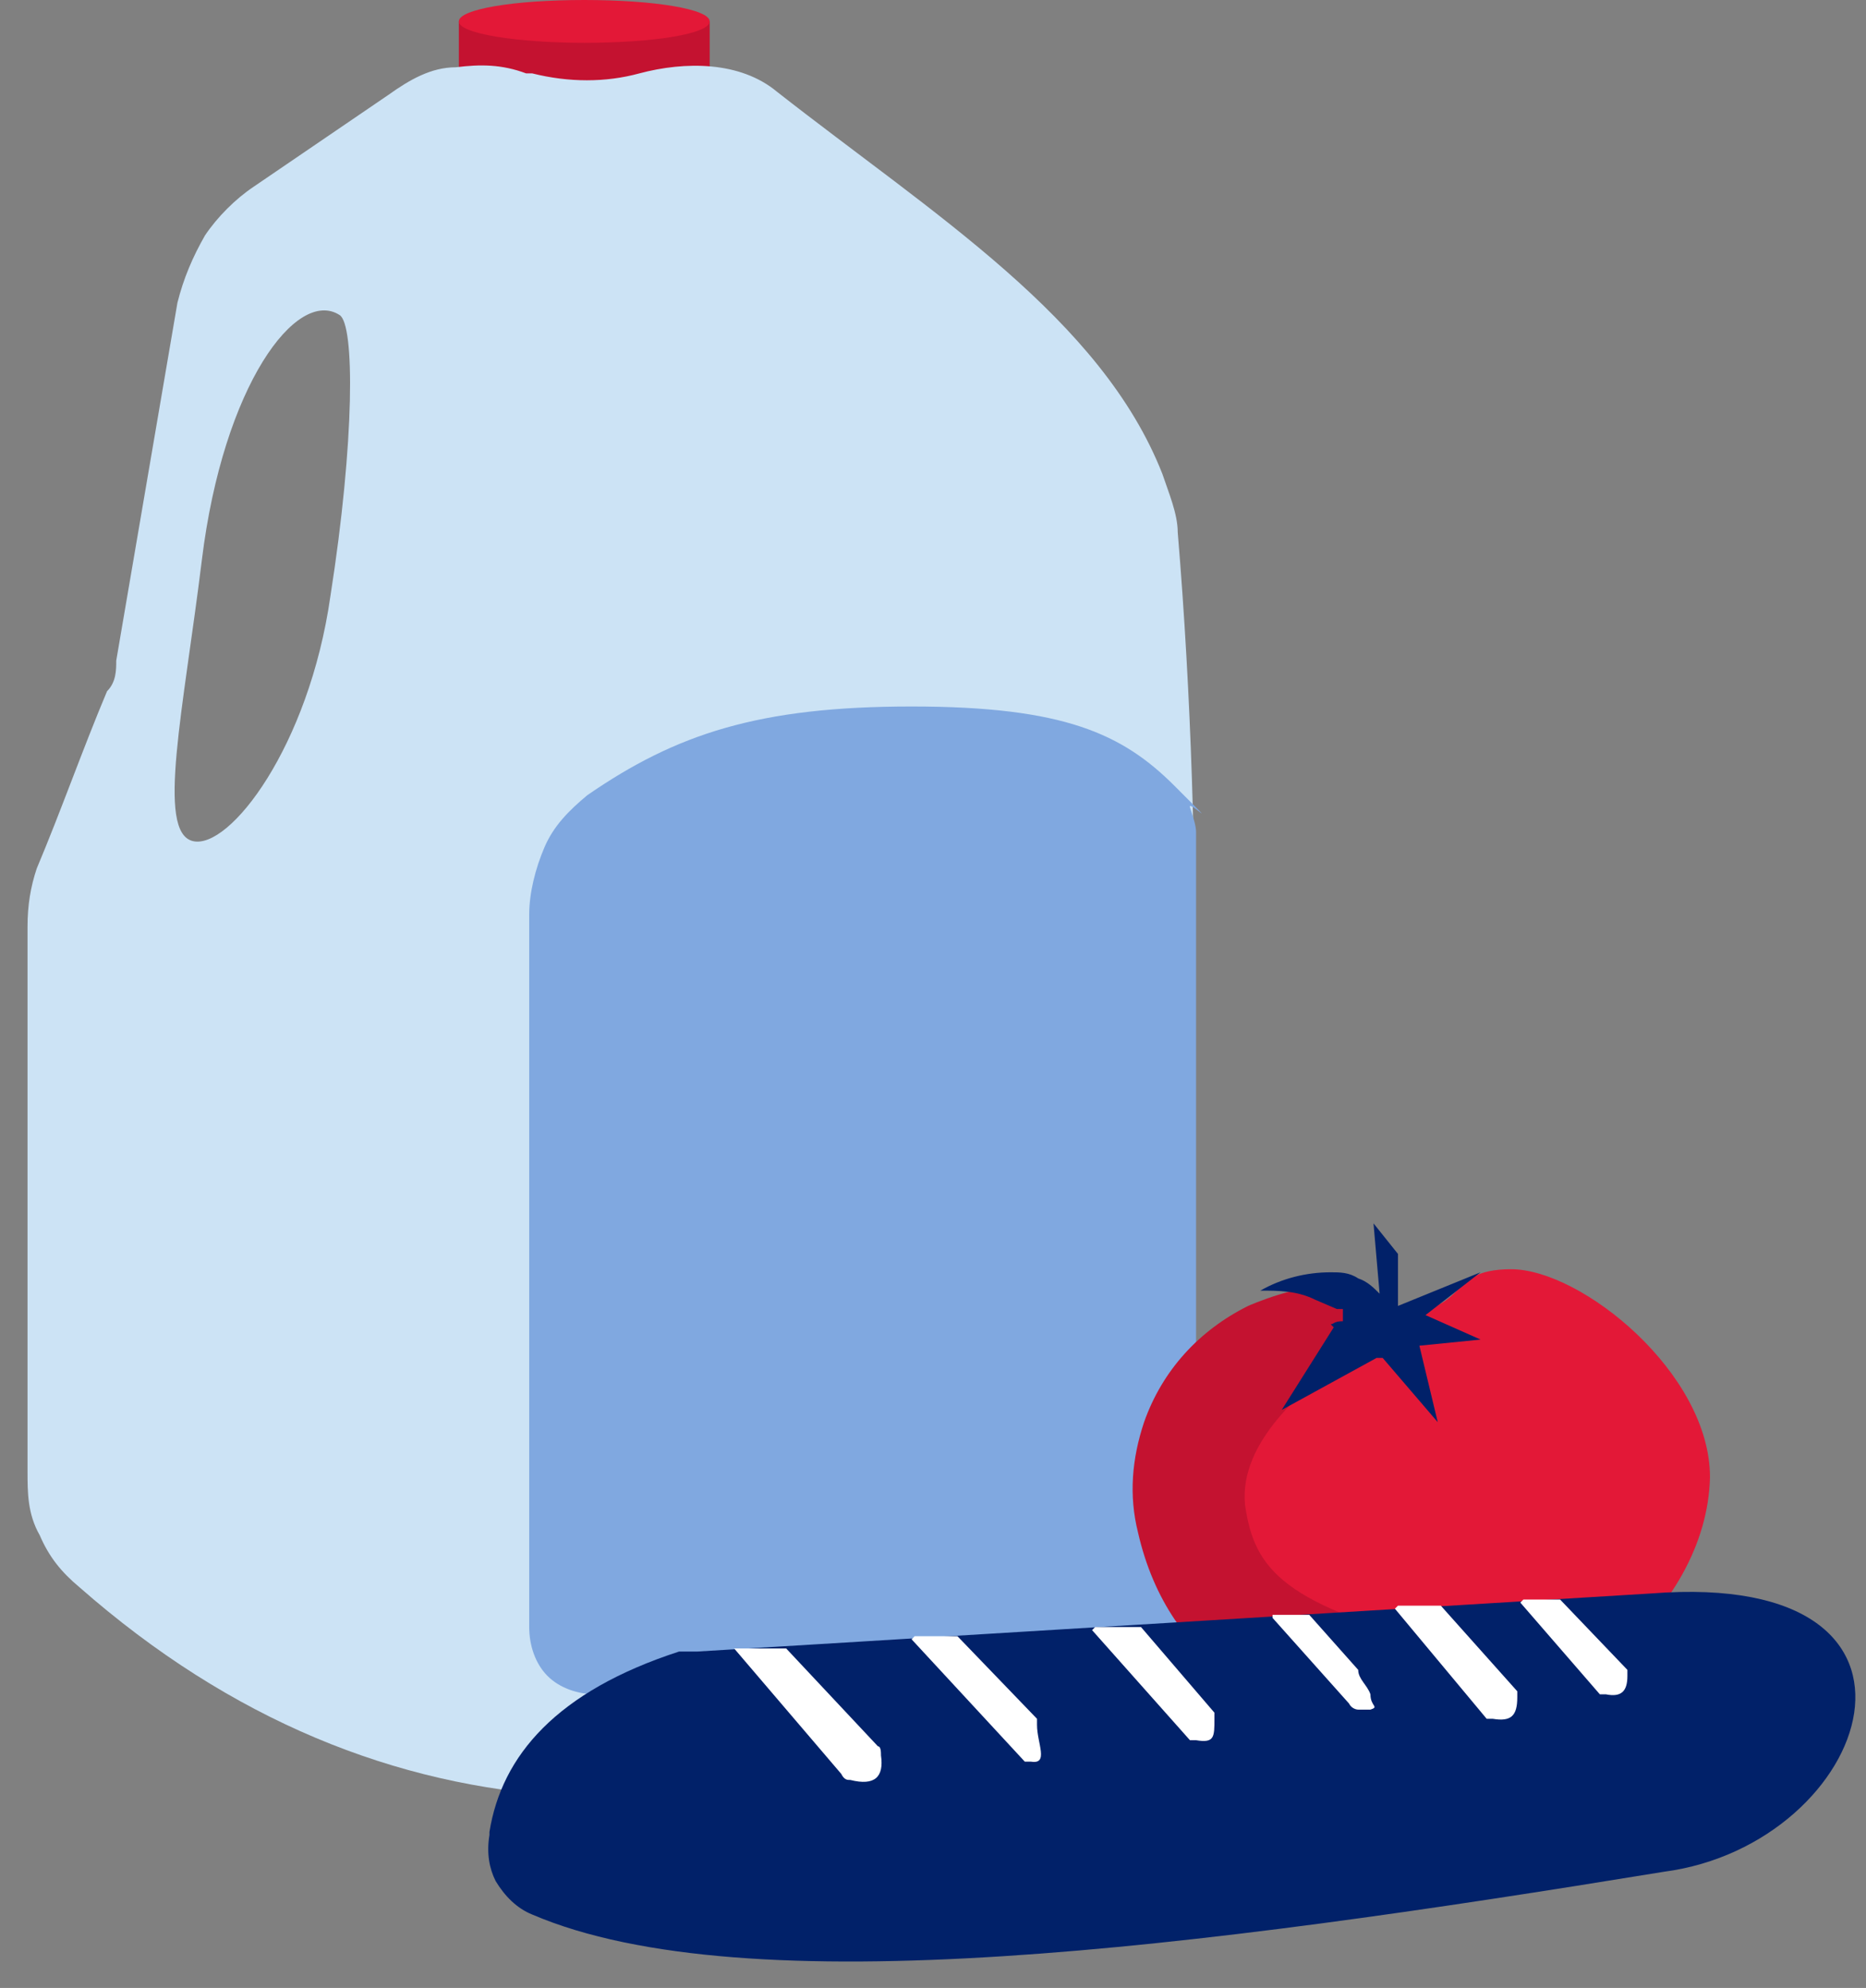 <?xml version="1.0" encoding="UTF-8"?><svg id="a" xmlns="http://www.w3.org/2000/svg" width="61" height="65" viewBox="0 0 61 65"><rect x="0" y="0" width="61" height="65" fill="#808080" stroke="none"/><path d="M23.2,2.6c-2.6,1-5.5,1-8.2,0V.7h8.2v1.9Z" style="fill:#c41230;"/><path d="M19.1,1.4c2.3,0,4.1-.3,4.1-.7S21.4,0,19.1,0s-4.1,.3-4.1,.7,1.9,.7,4.1,.7Z" style="fill:#e31837;"/><path d="M38.5,17.4c0-.6-.3-1.3-.5-1.9-2-5.1-7.5-8.5-12.6-12.5-1.2-1-3-1-4.5-.6-1.1,.3-2.3,.3-3.5,0h-.2c-.8-.3-1.5-.3-2.3-.2-.8,0-1.5,.4-2.2,.9l-4.4,3c-.6,.4-1.2,1-1.6,1.6-.4,.7-.7,1.4-.9,2.2l-2,11.7c0,.3,0,.7-.3,1-.8,1.9-1.5,3.9-2.3,5.8-.2,.6-.3,1.2-.3,1.9v17.8c0,.7,0,1.4,.4,2.1,.3,.7,.7,1.2,1.3,1.7,9.9,8.7,21.5,8.6,33.1,2.7,.8-.4,1.5-1,2-1.8s.8-1.6,.8-2.5c.6-11.5,.9-22.1,0-32.9Zm-27.7,2.1c-.7,4.9-3.3,8.3-4.5,8s-.3-4.3,.3-9.2c.7-5.7,3.1-8.9,4.5-8,.5,.3,.5,4.1-.3,9.2Z" style="fill:#cce3f5;"/><path d="M17.3,53.2V29.9c0-.7,.2-1.5,.5-2.2s.8-1.2,1.4-1.7c2.9-2,5.6-2.9,10.6-2.9s6.9,.9,8.6,2.6,.4,.4,.5,.7,.2,.6,.2,.8v25.9c0,.3,0,.6-.2,.9,0,.3-.3,.5-.5,.7s-.5,.4-.7,.5c-.3,0-.6,.2-.9,.2H19.5c-.6,0-1.2-.2-1.6-.6-.4-.4-.6-1-.6-1.6Z" style="fill:#80a8e0;"/><path d="M42.6,42.3c-2.7,0-5.5,3.1-5.5,6.3,0,5,4.8,7.6,9,7.8,4.8,.3,9.7-3.7,9.8-8.1,0-3.4-4.2-6.8-6.5-6.8s-1.2,1.5-4,1.4c-.9,.1-2.1-.6-2.8-.6Z" style="fill:#e31837;"/><path d="M47.6,53.9c-5.7-1.4-6.6-2.6-6.9-4.7-.2-2.1,2-3.8,3.1-4.7,1.3-1.1,.9-2.2-.2-2.4-1-.2-2.8,.6-2.8,.6-1.6,.8-2.8,2.1-3.4,3.8-.4,1.2-.5,2.4-.2,3.6,1,4.4,4.6,6.5,9.2,6.4,3.6-.2,6.1-1.4,1.2-2.6Z" style="fill:#c41230;"/><path d="M43.6,43.4l-1.7,2.7h0l3.1-1.7h.2l1.8,2.1h0l-.6-2.5h0l2-.2h0l-1.8-.8h0l1.8-1.4h0l-2.7,1.1h0v-1.7h0l-.8-1h0l.2,2.3h0c-.2-.2-.4-.4-.7-.5-.3-.2-.6-.2-.9-.2-.8,0-1.6,.2-2.3,.6h0c.6,0,1.2,0,1.8,.3l.7,.3c0,0,0,0,.2,0,0,0,0,0,0,.2v.2c-.3,0-.3,.1-.4,.1Z" style="fill:#012169;"/><path d="M16,59.9c.4-2.5,2.2-4.6,6.2-5.9,.2,0,.4,0,.6,0l31.2-1.9c10.3-.8,7.2,8.2,.4,9.1-15.3,2.5-30,4.4-37,1.4-.5-.2-.9-.6-1.2-1.1-.2-.4-.3-.9-.2-1.5Z" style="fill:#012169;"/><path d="M24,53.9h1.7l3,3.2c.1,0,.1,.2,.1,.3,.1,.7-.2,1-1,.8-.1,0-.2,0-.3-.2l-3.5-4.1Z" style="fill:#fff;"/><path d="M29.9,53.5h1.4l2.6,2.7q0,0,0,.2c0,.6,.4,1.3-.2,1.2,0,0-.2,0-.2,0l-3.7-4Z" style="fill:#fff;"/><path d="M35.8,53.2h1.5l2.4,2.8q0,0,0,.2c0,.6,0,.8-.6,.7,0,0-.2,0-.2,0l-3.2-3.6Z" style="fill:#fff;"/><path d="M41.6,52.8h1.2l1.6,1.8c0,.3,.3,.5,.4,.8,0,.4,.3,.4,0,.5,0,0-.3,0-.4,0,0,0-.2,0-.3-.2l-2.5-2.8Z" style="fill:#fff;"/><path d="M49.8,52.3h1.2l2.2,2.3q0,0,0,.2c0,.5-.2,.7-.7,.6,0,0,0,0-.2,0l-2.6-3Z" style="fill:#fff;"/><path d="M45.7,52.5h1.4l2.5,2.8q0,0,0,.2c0,.6-.2,.8-.8,.7,0,0-.2,0-.2,0l-3-3.6Z" style="fill:#fff;"/></svg>